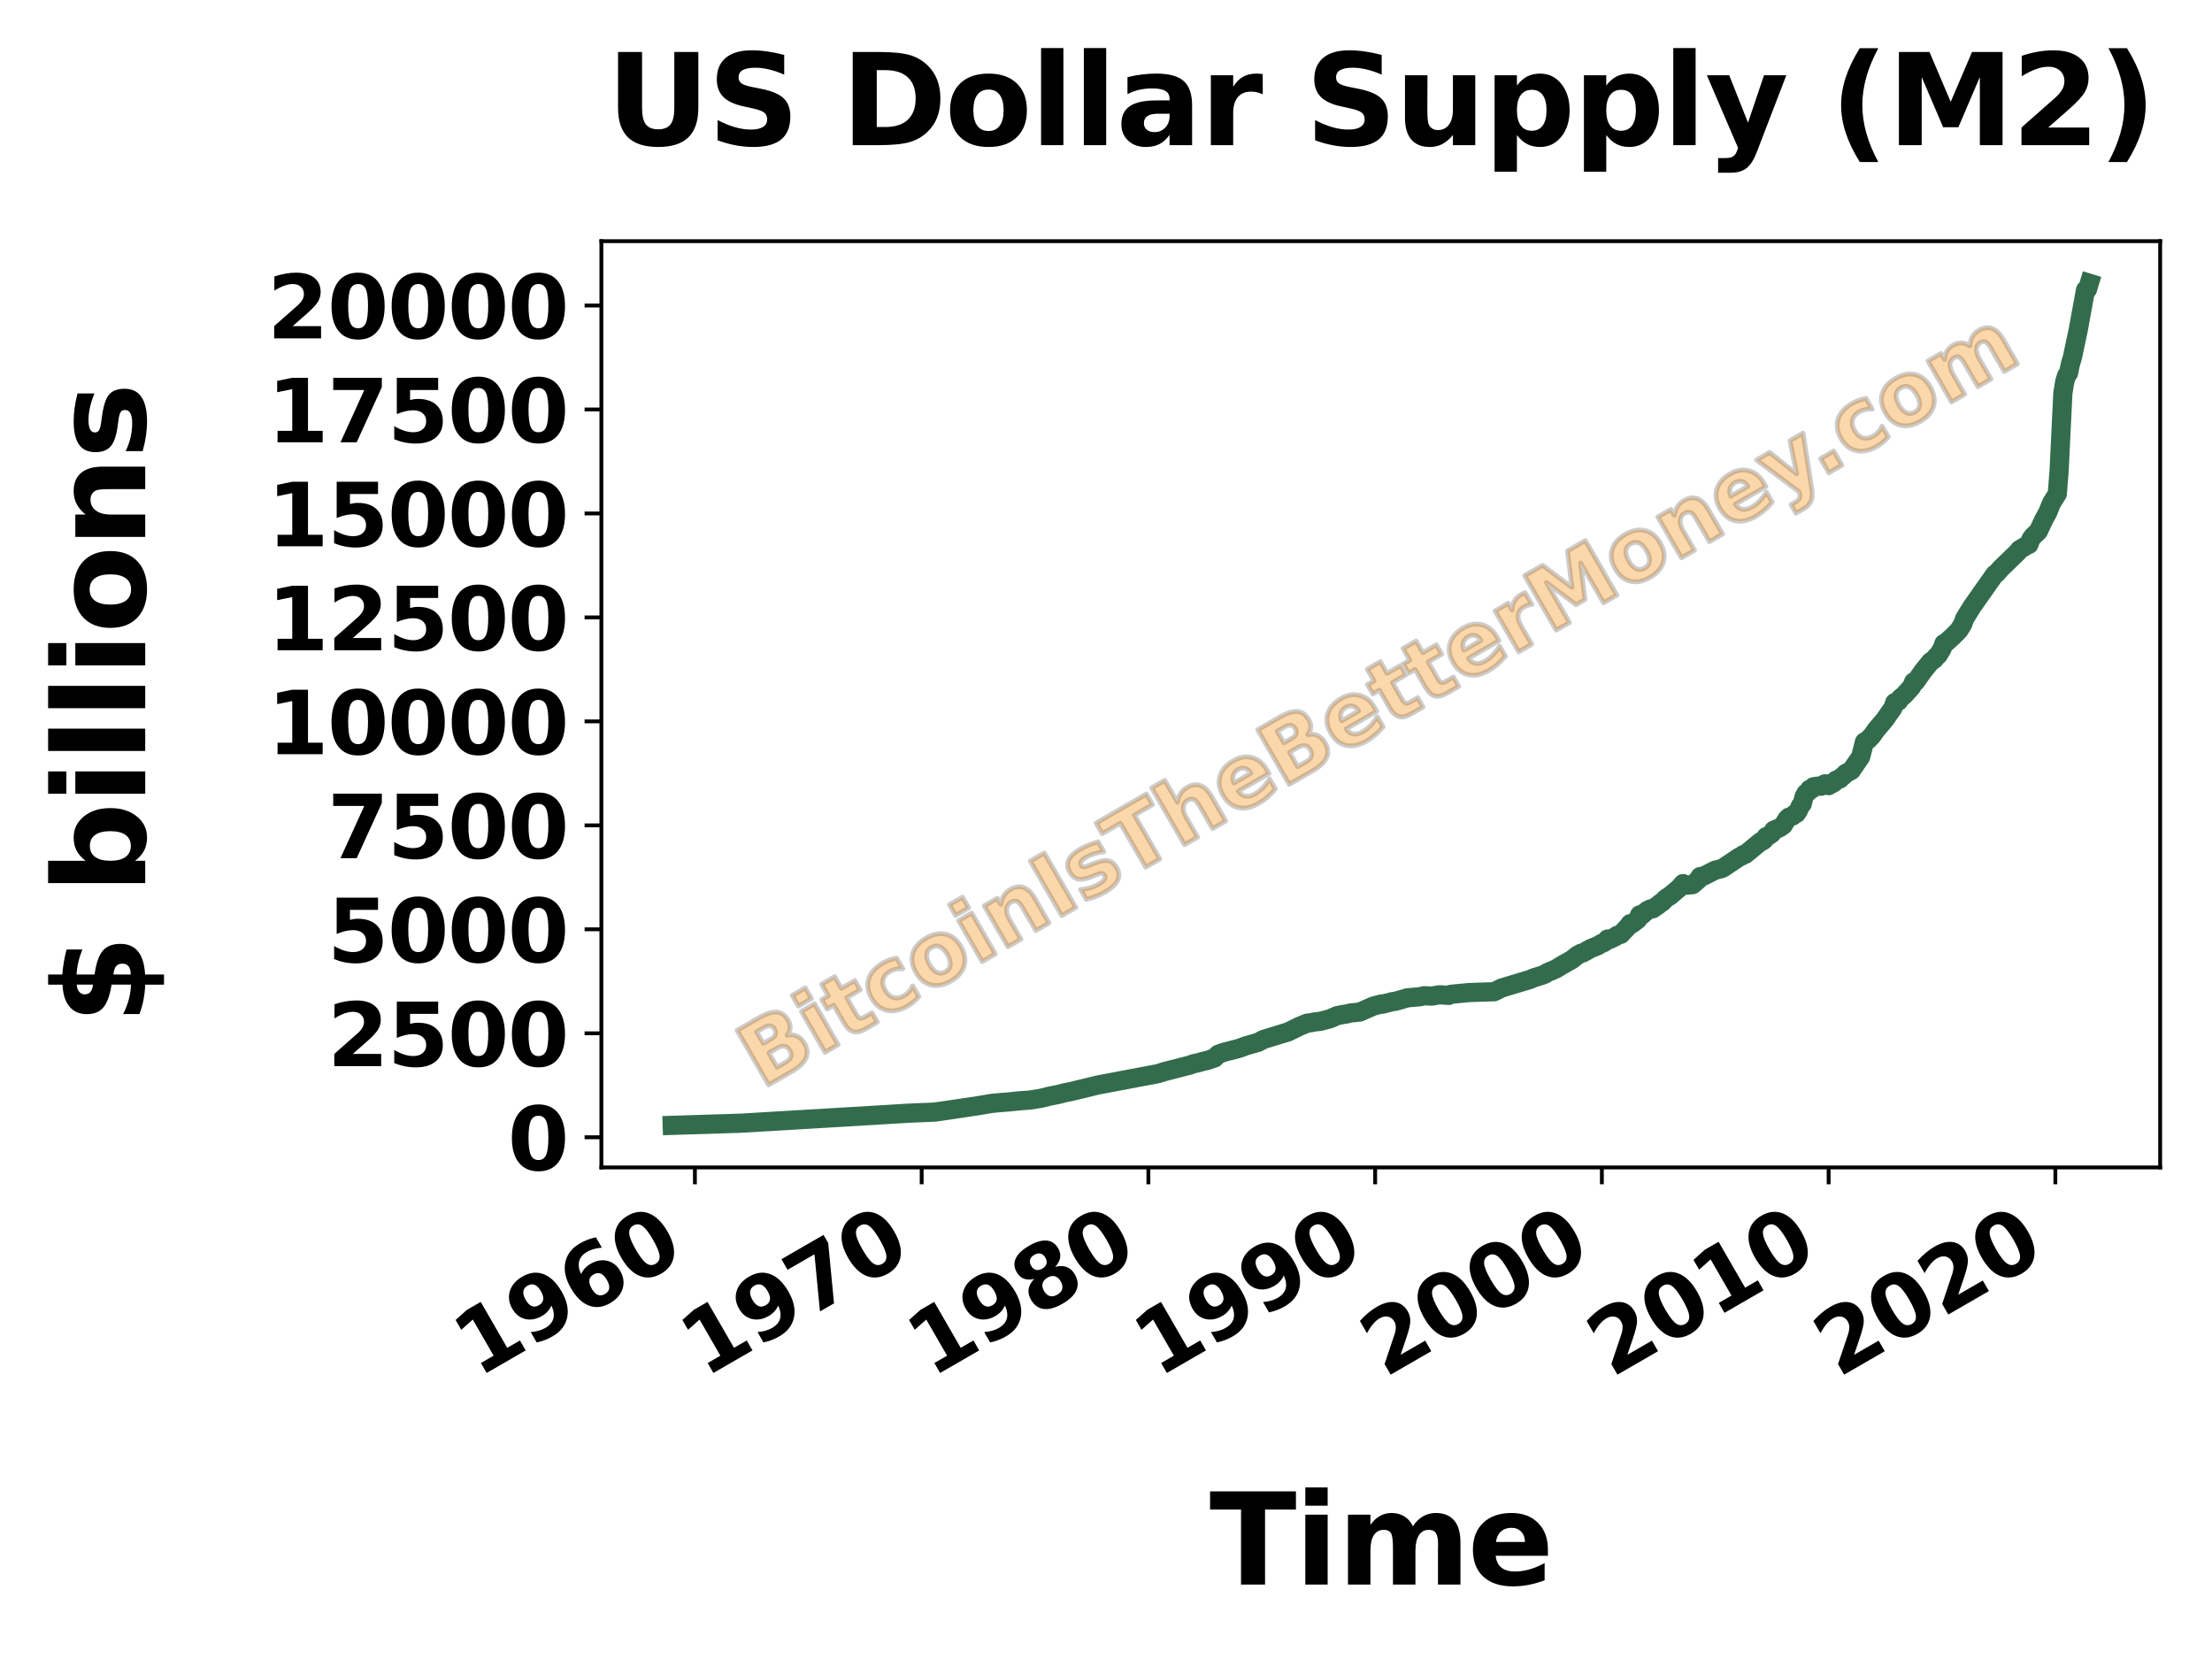 <?xml version="1.0" encoding="utf-8" standalone="no"?>
<!DOCTYPE svg PUBLIC "-//W3C//DTD SVG 1.1//EN"
  "http://www.w3.org/Graphics/SVG/1.1/DTD/svg11.dtd">
<svg height="345.6pt" version="1.1" viewBox="0 0 460.8 345.6" width="460.8pt" xmlns="http://www.w3.org/2000/svg" xmlns:xlink="http://www.w3.org/1999/xlink">
 <defs>
  <style type="text/css">*{stroke-linecap:butt;stroke-linejoin:round;}</style>
 </defs>
 <g id="figure_1">
  <g id="patch_1">
   <path d="M 0 345.6 
L 460.8 345.6 
L 460.8 0 
L 0 0 
z
" style="fill:#ffffff;"/>
  </g>
  <g id="axes_1">
   <g id="patch_2">
    <path d="M 125.28 243.2 
L 450 243.2 
L 450 50.24 
L 125.28 50.24 
z
" style="fill:#ffffff;"/>
   </g>
   <g id="text_1">
    <path d="M 160.643 216.411 
Q 161.337 216.01 161.517 215.501 
Q 161.699 214.989 161.356 214.395 
Q 161.017 213.808 160.482 213.708 
Q 159.948 213.604 159.253 214.005 
L 157.634 214.94 
L 159.023 217.346 
L 160.643 216.411 
z
M 163.611 221.322 
Q 164.493 220.813 164.724 220.183 
Q 164.954 219.553 164.52 218.801 
Q 164.092 218.06 163.439 217.947 
Q 162.784 217.831 161.893 218.346 
L 160.173 219.339 
L 161.892 222.315 
L 163.611 221.322 
z
M 163.977 215.662 
Q 165.079 215.393 166.021 215.832 
Q 166.966 216.271 167.585 217.343 
Q 168.534 218.987 167.89 220.437 
Q 167.245 221.884 164.975 223.195 
L 160.113 226.002 
L 153.552 214.637 
L 157.951 212.097 
Q 160.318 210.73 161.794 210.833 
Q 163.269 210.936 164.179 212.512 
Q 164.657 213.34 164.603 214.147 
Q 164.552 214.953 163.977 215.662 
z
M 166.951 210.687 
L 169.675 209.115 
L 174.596 217.64 
L 171.873 219.212 
L 166.951 210.687 
z
M 165.035 207.367 
L 167.758 205.795 
L 169.042 208.019 
L 166.319 209.591 
L 165.035 207.367 
z
M 173.871 203.464 
L 175.269 205.885 
L 178.079 204.262 
L 179.204 206.211 
L 176.394 207.834 
L 178.481 211.448 
Q 178.824 212.043 179.181 212.116 
Q 179.538 212.189 180.24 211.784 
L 181.64 210.975 
L 182.765 212.924 
L 180.427 214.274 
Q 178.814 215.205 177.752 214.922 
Q 176.69 214.635 175.757 213.02 
L 173.671 209.406 
L 172.314 210.189 
L 171.189 208.241 
L 172.546 207.457 
L 171.148 205.036 
L 173.871 203.464 
z
M 186.788 199.589 
L 188.072 201.812 
Q 187.297 201.753 186.631 201.894 
Q 185.966 202.034 185.364 202.382 
Q 184.224 203.04 183.972 204.072 
Q 183.721 205.104 184.411 206.3 
Q 185.101 207.496 186.123 207.796 
Q 187.142 208.094 188.282 207.436 
Q 188.923 207.066 189.388 206.544 
Q 189.851 206.02 190.123 205.366 
L 191.412 207.597 
Q 190.907 208.203 190.317 208.7 
Q 189.729 209.199 189.066 209.581 
Q 186.759 210.913 184.773 210.482 
Q 182.789 210.049 181.571 207.94 
Q 180.353 205.83 180.972 203.898 
Q 181.591 201.962 183.898 200.63 
Q 184.568 200.243 185.286 199.985 
Q 186.004 199.726 186.788 199.589 
z
M 194.049 197.368 
Q 193.143 197.891 193.044 198.815 
Q 192.944 199.74 193.651 200.965 
Q 194.359 202.19 195.211 202.569 
Q 196.061 202.945 196.967 202.422 
Q 197.859 201.907 197.953 200.985 
Q 198.049 200.06 197.342 198.834 
Q 196.634 197.609 195.786 197.232 
Q 194.941 196.853 194.049 197.368 
z
M 192.924 195.419 
Q 195.124 194.149 197.047 194.623 
Q 198.969 195.095 200.182 197.195 
Q 201.395 199.297 200.844 201.2 
Q 200.292 203.1 198.092 204.37 
Q 195.885 205.644 193.956 205.177 
Q 192.025 204.707 190.811 202.605 
Q 189.599 200.505 190.159 198.6 
Q 190.717 196.693 192.924 195.419 
z
M 199.696 191.782 
L 202.419 190.21 
L 207.341 198.735 
L 204.618 200.307 
L 199.696 191.782 
z
M 197.78 188.462 
L 200.503 186.89 
L 201.787 189.114 
L 199.063 190.686 
L 197.78 188.462 
z
M 215.534 187.084 
L 218.53 192.275 
L 215.79 193.857 
L 215.302 193.011 
L 213.497 189.884 
Q 212.859 188.781 212.569 188.39 
Q 212.278 187.999 212.043 187.872 
Q 211.727 187.697 211.366 187.707 
Q 211.008 187.716 210.657 187.919 
Q 209.804 188.411 209.698 189.352 
Q 209.591 190.291 210.263 191.455 
L 212.685 195.65 
L 209.961 197.222 
L 205.04 188.697 
L 207.763 187.125 
L 208.483 188.372 
Q 208.669 187.271 209.156 186.518 
Q 209.647 185.764 210.485 185.28 
Q 211.961 184.428 213.249 184.893 
Q 214.535 185.355 215.534 187.084 
z
M 214.619 179.379 
L 217.549 177.688 
L 224.111 189.053 
L 221.181 190.744 
L 214.619 179.379 
z
M 228.75 175.362 
L 229.945 177.432 
Q 228.86 177.572 227.938 177.86 
Q 227.019 178.147 226.296 178.565 
Q 225.519 179.013 225.254 179.426 
Q 224.991 179.838 225.223 180.239 
Q 225.413 180.568 225.799 180.579 
Q 226.184 180.588 226.971 180.247 
L 227.491 180.038 
Q 229.739 179.094 230.811 179.287 
Q 231.886 179.478 232.638 180.781 
Q 233.425 182.143 232.815 183.41 
Q 232.207 184.674 230.214 185.824 
Q 229.369 186.312 228.388 186.7 
Q 227.41 187.086 226.304 187.371 
L 225.109 185.3 
Q 226.152 185.224 227.123 184.93 
Q 228.094 184.632 228.976 184.123 
Q 229.777 183.661 230.052 183.209 
Q 230.329 182.754 230.077 182.318 
Q 229.866 181.953 229.486 181.935 
Q 229.105 181.918 228.217 182.298 
L 227.702 182.514 
Q 225.751 183.335 224.664 183.141 
Q 223.578 182.947 222.852 181.69 
Q 222.07 180.335 222.621 179.147 
Q 223.173 177.955 225.09 176.848 
Q 225.845 176.412 226.74 176.048 
Q 227.635 175.681 228.75 175.362 
z
M 228.341 171.457 
L 238.815 165.41 
L 240.094 167.627 
L 236.326 169.802 
L 241.608 178.951 
L 238.678 180.642 
L 233.396 171.494 
L 229.621 173.674 
L 228.341 171.457 
z
M 252.343 165.832 
L 255.34 171.023 
L 252.6 172.605 
L 252.112 171.76 
L 250.314 168.647 
Q 249.669 167.529 249.378 167.138 
Q 249.088 166.747 248.852 166.62 
Q 248.537 166.445 248.176 166.455 
Q 247.817 166.464 247.466 166.667 
Q 246.614 167.159 246.508 168.1 
Q 246.4 169.039 247.072 170.203 
L 249.494 174.398 
L 246.771 175.97 
L 239.932 164.125 
L 242.655 162.553 
L 245.292 167.12 
Q 245.478 166.019 245.966 165.266 
Q 246.456 164.512 247.294 164.028 
Q 248.77 163.176 250.058 163.641 
Q 251.345 164.103 252.343 165.832 
z
M 263.903 160.366 
L 264.35 161.141 
L 257.981 164.818 
Q 258.632 165.722 259.504 165.858 
Q 260.375 165.995 261.439 165.38 
Q 262.299 164.884 263.053 164.108 
Q 263.809 163.33 264.463 162.264 
L 265.675 164.364 
Q 264.919 165.287 264.06 166.033 
Q 263.202 166.779 262.235 167.337 
Q 259.921 168.673 257.958 168.238 
Q 255.998 167.801 254.771 165.677 
Q 253.568 163.592 254.138 161.672 
Q 254.707 159.749 256.916 158.473 
Q 258.925 157.313 260.83 157.828 
Q 262.733 158.34 263.903 160.366 
z
M 260.579 161.077 
Q 260.13 160.3 259.403 160.087 
Q 258.674 159.871 257.943 160.293 
Q 257.152 160.75 256.915 161.481 
Q 256.678 162.212 257.04 163.121 
L 260.579 161.077 
z
M 269.092 153.798 
Q 269.786 153.397 269.966 152.887 
Q 270.148 152.376 269.805 151.782 
Q 269.466 151.195 268.931 151.095 
Q 268.397 150.991 267.703 151.391 
L 266.083 152.326 
L 267.472 154.733 
L 269.092 153.798 
z
M 272.061 158.709 
Q 272.943 158.2 273.173 157.57 
Q 273.404 156.94 272.969 156.187 
Q 272.542 155.447 271.888 155.334 
Q 271.234 155.218 270.342 155.733 
L 268.623 156.725 
L 270.341 159.702 
L 272.061 158.709 
z
M 272.427 153.048 
Q 273.528 152.779 274.471 153.219 
Q 275.416 153.658 276.034 154.729 
Q 276.984 156.373 276.34 157.823 
Q 275.695 159.271 273.424 160.581 
L 268.563 163.388 
L 262.001 152.023 
L 266.4 149.484 
Q 268.768 148.117 270.243 148.22 
Q 271.718 148.323 272.628 149.899 
Q 273.106 150.727 273.053 151.534 
Q 273.002 152.34 272.427 153.048 
z
M 286.357 147.402 
L 286.804 148.177 
L 280.435 151.854 
Q 281.086 152.758 281.958 152.894 
Q 282.829 153.031 283.893 152.417 
Q 284.753 151.92 285.507 151.144 
Q 286.263 150.367 286.917 149.3 
L 288.129 151.4 
Q 287.373 152.324 286.514 153.069 
Q 285.656 153.815 284.689 154.374 
Q 282.375 155.709 280.412 155.274 
Q 278.452 154.837 277.225 152.713 
Q 276.022 150.628 276.592 148.708 
Q 277.161 146.785 279.37 145.51 
Q 281.379 144.349 283.284 144.864 
Q 285.187 145.376 286.357 147.402 
z
M 283.033 148.113 
Q 282.584 147.336 281.857 147.123 
Q 281.128 146.907 280.398 147.329 
Q 279.606 147.786 279.369 148.517 
Q 279.132 149.249 279.494 150.157 
L 283.033 148.113 
z
M 287.549 137.832 
L 288.947 140.253 
L 291.758 138.63 
L 292.883 140.579 
L 290.072 142.201 
L 292.159 145.816 
Q 292.502 146.41 292.859 146.483 
Q 293.217 146.556 293.918 146.151 
L 295.319 145.343 
L 296.444 147.291 
L 294.105 148.641 
Q 292.493 149.572 291.43 149.29 
Q 290.368 149.003 289.436 147.388 
L 287.349 143.774 
L 285.992 144.557 
L 284.867 142.608 
L 286.224 141.825 
L 284.826 139.404 
L 287.549 137.832 
z
M 295.001 133.529 
L 296.399 135.951 
L 299.21 134.328 
L 300.335 136.276 
L 297.524 137.899 
L 299.611 141.514 
Q 299.954 142.108 300.311 142.181 
Q 300.668 142.254 301.37 141.849 
L 302.77 141.041 
L 303.895 142.989 
L 301.557 144.339 
Q 299.945 145.27 298.882 144.987 
Q 297.82 144.701 296.888 143.086 
L 294.801 139.471 
L 293.444 140.255 
L 292.319 138.306 
L 293.676 137.523 
L 292.278 135.102 
L 295.001 133.529 
z
M 311.833 132.694 
L 312.28 133.468 
L 305.911 137.146 
Q 306.562 138.049 307.433 138.186 
Q 308.305 138.323 309.369 137.708 
Q 310.229 137.212 310.983 136.436 
Q 311.739 135.658 312.393 134.592 
L 313.605 136.691 
Q 312.849 137.615 311.99 138.361 
Q 311.132 139.107 310.165 139.665 
Q 307.851 141.001 305.888 140.566 
Q 303.927 140.129 302.701 138.005 
Q 301.497 135.92 302.068 133.999 
Q 302.636 132.077 304.846 130.801 
Q 306.855 129.641 308.76 130.155 
Q 310.663 130.667 311.833 132.694 
z
M 308.509 133.405 
Q 308.06 132.628 307.333 132.415 
Q 306.604 132.199 305.873 132.621 
Q 305.082 133.078 304.845 133.809 
Q 304.608 134.54 304.97 135.448 
L 308.509 133.405 
z
M 319.122 125.926 
Q 318.667 125.965 318.266 126.092 
Q 317.867 126.216 317.509 126.423 
Q 316.459 127.029 316.281 128.031 
Q 316.102 129.031 316.826 130.285 
L 319.094 134.214 
L 316.371 135.786 
L 311.449 127.261 
L 314.172 125.689 
L 314.981 127.09 
Q 315.023 125.948 315.482 125.173 
Q 315.942 124.395 316.894 123.845 
Q 317.03 123.766 317.196 123.687 
Q 317.362 123.604 317.689 123.467 
L 319.122 125.926 
z
M 317.619 119.913 
L 321.348 117.76 
L 327.446 122.348 
L 326.538 114.763 
L 330.26 112.614 
L 336.822 123.979 
L 334.052 125.578 
L 329.253 117.265 
L 330.173 124.905 
L 328.314 125.978 
L 322.158 121.361 
L 326.957 129.674 
L 324.18 131.277 
L 317.619 119.913 
z
M 339.711 113.269 
Q 338.805 113.792 338.706 114.717 
Q 338.606 115.642 339.314 116.867 
Q 340.021 118.092 340.873 118.47 
Q 341.723 118.847 342.629 118.323 
Q 343.521 117.809 343.615 116.887 
Q 343.711 115.961 343.004 114.736 
Q 342.296 113.511 341.448 113.134 
Q 340.603 112.755 339.711 113.269 
z
M 338.586 111.321 
Q 340.786 110.051 342.709 110.525 
Q 344.632 110.997 345.844 113.097 
Q 347.057 115.199 346.506 117.102 
Q 345.954 119.002 343.754 120.272 
Q 341.548 121.546 339.618 121.078 
Q 337.687 120.608 336.474 118.506 
Q 335.261 116.407 335.821 114.502 
Q 336.38 112.595 338.586 111.321 
z
M 355.852 106.071 
L 358.849 111.261 
L 356.109 112.843 
L 355.621 111.998 
L 353.815 108.871 
Q 353.178 107.767 352.888 107.377 
Q 352.597 106.986 352.362 106.859 
Q 352.046 106.684 351.685 106.694 
Q 351.327 106.703 350.976 106.906 
Q 350.123 107.398 350.017 108.339 
Q 349.91 109.278 350.582 110.442 
L 353.004 114.636 
L 350.28 116.209 
L 345.359 107.684 
L 348.082 106.112 
L 348.802 107.359 
Q 348.988 106.257 349.475 105.505 
Q 349.966 104.751 350.804 104.267 
Q 352.28 103.415 353.568 103.88 
Q 354.854 104.342 355.852 106.071 
z
M 367.412 100.605 
L 367.86 101.38 
L 361.49 105.057 
Q 362.142 105.96 363.013 106.097 
Q 363.884 106.234 364.949 105.619 
Q 365.809 105.123 366.562 104.347 
Q 367.318 103.569 367.972 102.503 
L 369.185 104.603 
Q 368.429 105.526 367.57 106.272 
Q 366.711 107.018 365.744 107.576 
Q 363.43 108.912 361.467 108.477 
Q 359.507 108.04 358.281 105.916 
Q 357.077 103.831 357.647 101.911 
Q 358.216 99.988 360.425 98.712 
Q 362.435 97.552 364.339 98.066 
Q 366.242 98.578 367.412 100.605 
z
M 364.088 101.316 
Q 363.64 100.539 362.912 100.326 
Q 362.184 100.11 361.453 100.532 
Q 360.661 100.989 360.424 101.72 
Q 360.187 102.451 360.549 103.359 
L 364.088 101.316 
z
M 365.908 95.819 
L 368.634 94.246 
L 374.266 98.707 
L 372.874 91.797 
L 375.597 90.225 
L 377.399 101.626 
Q 377.684 103.362 377.289 104.343 
Q 376.898 105.326 375.719 106.006 
L 374.143 106.916 
L 373.111 105.128 
L 373.964 104.636 
Q 374.655 104.237 374.842 103.834 
Q 375.032 103.432 374.877 102.758 
L 374.818 102.477 
L 365.908 95.819 
z
M 379.269 95.545 
L 382.01 93.963 
L 383.71 96.908 
L 380.97 98.49 
L 379.269 95.545 
z
M 388.731 82.997 
L 390.015 85.22 
Q 389.24 85.161 388.574 85.302 
Q 387.909 85.443 387.307 85.79 
Q 386.167 86.448 385.915 87.48 
Q 385.664 88.512 386.354 89.708 
Q 387.044 90.904 388.065 91.204 
Q 389.085 91.502 390.225 90.844 
Q 390.866 90.474 391.331 89.952 
Q 391.794 89.428 392.066 88.774 
L 393.355 91.005 
Q 392.85 91.611 392.26 92.108 
Q 391.672 92.607 391.009 92.99 
Q 388.702 94.321 386.716 93.89 
Q 384.732 93.457 383.514 91.348 
Q 382.296 89.238 382.915 87.306 
Q 383.534 85.37 385.841 84.038 
Q 386.511 83.652 387.229 83.393 
Q 387.947 83.134 388.731 82.997 
z
M 395.992 80.776 
Q 395.086 81.299 394.987 82.223 
Q 394.887 83.148 395.594 84.373 
Q 396.302 85.598 397.154 85.977 
Q 398.004 86.353 398.91 85.83 
Q 399.802 85.315 399.896 84.393 
Q 399.992 83.468 399.284 82.243 
Q 398.577 81.017 397.729 80.64 
Q 396.884 80.261 395.992 80.776 
z
M 394.867 78.827 
Q 397.067 77.557 398.99 78.032 
Q 400.912 78.503 402.125 80.603 
Q 403.338 82.705 402.787 84.608 
Q 402.235 86.508 400.035 87.778 
Q 397.828 89.052 395.899 88.585 
Q 393.968 88.115 392.754 86.013 
Q 391.542 83.913 392.102 82.008 
Q 392.66 80.101 394.867 78.827 
z
M 410.355 72.045 
Q 410.417 70.954 410.889 70.129 
Q 411.361 69.304 412.214 68.812 
Q 413.683 67.964 414.975 68.426 
Q 416.267 68.885 417.265 70.614 
L 420.262 75.805 
L 417.522 77.387 
L 414.955 72.942 
Q 414.905 72.838 414.847 72.731 
Q 414.79 72.621 414.676 72.424 
Q 414.153 71.518 413.65 71.266 
Q 413.148 71.01 412.554 71.353 
Q 411.78 71.8 411.726 72.686 
Q 411.673 73.567 412.355 74.788 
L 414.772 78.974 
L 412.032 80.557 
L 409.465 76.111 
Q 408.648 74.696 408.17 74.43 
Q 407.69 74.162 407.067 74.522 
Q 406.282 74.974 406.227 75.863 
Q 406.172 76.753 406.863 77.948 
L 409.284 82.143 
L 406.544 83.725 
L 401.622 75.2 
L 404.362 73.618 
L 405.082 74.865 
Q 405.17 73.853 405.61 73.112 
Q 406.049 72.371 406.833 71.918 
Q 407.715 71.409 408.638 71.445 
Q 409.564 71.479 410.355 72.045 
z
" style="fill:#f7931a;opacity:0.2;stroke:#000000;"/>
    <path d="M 160.643 216.411 
Q 161.337 216.01 161.517 215.501 
Q 161.699 214.989 161.356 214.395 
Q 161.017 213.808 160.482 213.708 
Q 159.948 213.604 159.253 214.005 
L 157.634 214.94 
L 159.023 217.346 
L 160.643 216.411 
z
M 163.611 221.322 
Q 164.493 220.813 164.724 220.183 
Q 164.954 219.553 164.52 218.801 
Q 164.092 218.06 163.439 217.947 
Q 162.784 217.831 161.893 218.346 
L 160.173 219.339 
L 161.892 222.315 
L 163.611 221.322 
z
M 163.977 215.662 
Q 165.079 215.393 166.021 215.832 
Q 166.966 216.271 167.585 217.343 
Q 168.534 218.987 167.89 220.437 
Q 167.245 221.884 164.975 223.195 
L 160.113 226.002 
L 153.552 214.637 
L 157.951 212.097 
Q 160.318 210.73 161.794 210.833 
Q 163.269 210.936 164.179 212.512 
Q 164.657 213.34 164.603 214.147 
Q 164.552 214.953 163.977 215.662 
z
M 166.951 210.687 
L 169.675 209.115 
L 174.596 217.64 
L 171.873 219.212 
L 166.951 210.687 
z
M 165.035 207.367 
L 167.758 205.795 
L 169.042 208.019 
L 166.319 209.591 
L 165.035 207.367 
z
M 173.871 203.464 
L 175.269 205.885 
L 178.079 204.262 
L 179.204 206.211 
L 176.394 207.834 
L 178.481 211.448 
Q 178.824 212.043 179.181 212.116 
Q 179.538 212.189 180.24 211.784 
L 181.64 210.975 
L 182.765 212.924 
L 180.427 214.274 
Q 178.814 215.205 177.752 214.922 
Q 176.69 214.635 175.757 213.02 
L 173.671 209.406 
L 172.314 210.189 
L 171.189 208.241 
L 172.546 207.457 
L 171.148 205.036 
L 173.871 203.464 
z
M 186.788 199.589 
L 188.072 201.812 
Q 187.297 201.753 186.631 201.894 
Q 185.966 202.034 185.364 202.382 
Q 184.224 203.04 183.972 204.072 
Q 183.721 205.104 184.411 206.3 
Q 185.101 207.496 186.123 207.796 
Q 187.142 208.094 188.282 207.436 
Q 188.923 207.066 189.388 206.544 
Q 189.851 206.02 190.123 205.366 
L 191.412 207.597 
Q 190.907 208.203 190.317 208.7 
Q 189.729 209.199 189.066 209.581 
Q 186.759 210.913 184.773 210.482 
Q 182.789 210.049 181.571 207.94 
Q 180.353 205.83 180.972 203.898 
Q 181.591 201.962 183.898 200.63 
Q 184.568 200.243 185.286 199.985 
Q 186.004 199.726 186.788 199.589 
z
M 194.049 197.368 
Q 193.143 197.891 193.044 198.815 
Q 192.944 199.74 193.651 200.965 
Q 194.359 202.19 195.211 202.569 
Q 196.061 202.945 196.967 202.422 
Q 197.859 201.907 197.953 200.985 
Q 198.049 200.06 197.342 198.834 
Q 196.634 197.609 195.786 197.232 
Q 194.941 196.853 194.049 197.368 
z
M 192.924 195.419 
Q 195.124 194.149 197.047 194.623 
Q 198.969 195.095 200.182 197.195 
Q 201.395 199.297 200.844 201.2 
Q 200.292 203.1 198.092 204.37 
Q 195.885 205.644 193.956 205.177 
Q 192.025 204.707 190.811 202.605 
Q 189.599 200.505 190.159 198.6 
Q 190.717 196.693 192.924 195.419 
z
M 199.696 191.782 
L 202.419 190.21 
L 207.341 198.735 
L 204.618 200.307 
L 199.696 191.782 
z
M 197.78 188.462 
L 200.503 186.89 
L 201.787 189.114 
L 199.063 190.686 
L 197.78 188.462 
z
M 215.534 187.084 
L 218.53 192.275 
L 215.79 193.857 
L 215.302 193.011 
L 213.497 189.884 
Q 212.859 188.781 212.569 188.39 
Q 212.278 187.999 212.043 187.872 
Q 211.727 187.697 211.366 187.707 
Q 211.008 187.716 210.657 187.919 
Q 209.804 188.411 209.698 189.352 
Q 209.591 190.291 210.263 191.455 
L 212.685 195.65 
L 209.961 197.222 
L 205.04 188.697 
L 207.763 187.125 
L 208.483 188.372 
Q 208.669 187.271 209.156 186.518 
Q 209.647 185.764 210.485 185.28 
Q 211.961 184.428 213.249 184.893 
Q 214.535 185.355 215.534 187.084 
z
M 214.619 179.379 
L 217.549 177.688 
L 224.111 189.053 
L 221.181 190.744 
L 214.619 179.379 
z
M 228.75 175.362 
L 229.945 177.432 
Q 228.86 177.572 227.938 177.86 
Q 227.019 178.147 226.296 178.565 
Q 225.519 179.013 225.254 179.426 
Q 224.991 179.838 225.223 180.239 
Q 225.413 180.568 225.799 180.579 
Q 226.184 180.588 226.971 180.247 
L 227.491 180.038 
Q 229.739 179.094 230.811 179.287 
Q 231.886 179.478 232.638 180.781 
Q 233.425 182.143 232.815 183.41 
Q 232.207 184.674 230.214 185.824 
Q 229.369 186.312 228.388 186.7 
Q 227.41 187.086 226.304 187.371 
L 225.109 185.3 
Q 226.152 185.224 227.123 184.93 
Q 228.094 184.632 228.976 184.123 
Q 229.777 183.661 230.052 183.209 
Q 230.329 182.754 230.077 182.318 
Q 229.866 181.953 229.486 181.935 
Q 229.105 181.918 228.217 182.298 
L 227.702 182.514 
Q 225.751 183.335 224.664 183.141 
Q 223.578 182.947 222.852 181.69 
Q 222.07 180.335 222.621 179.147 
Q 223.173 177.955 225.09 176.848 
Q 225.845 176.412 226.74 176.048 
Q 227.635 175.681 228.75 175.362 
z
M 228.341 171.457 
L 238.815 165.41 
L 240.094 167.627 
L 236.326 169.802 
L 241.608 178.951 
L 238.678 180.642 
L 233.396 171.494 
L 229.621 173.674 
L 228.341 171.457 
z
M 252.343 165.832 
L 255.34 171.023 
L 252.6 172.605 
L 252.112 171.76 
L 250.314 168.647 
Q 249.669 167.529 249.378 167.138 
Q 249.088 166.747 248.852 166.62 
Q 248.537 166.445 248.176 166.455 
Q 247.817 166.464 247.466 166.667 
Q 246.614 167.159 246.508 168.1 
Q 246.4 169.039 247.072 170.203 
L 249.494 174.398 
L 246.771 175.97 
L 239.932 164.125 
L 242.655 162.553 
L 245.292 167.12 
Q 245.478 166.019 245.966 165.266 
Q 246.456 164.512 247.294 164.028 
Q 248.77 163.176 250.058 163.641 
Q 251.345 164.103 252.343 165.832 
z
M 263.903 160.366 
L 264.35 161.141 
L 257.981 164.818 
Q 258.632 165.722 259.504 165.858 
Q 260.375 165.995 261.439 165.38 
Q 262.299 164.884 263.053 164.108 
Q 263.809 163.33 264.463 162.264 
L 265.675 164.364 
Q 264.919 165.287 264.06 166.033 
Q 263.202 166.779 262.235 167.337 
Q 259.921 168.673 257.958 168.238 
Q 255.998 167.801 254.771 165.677 
Q 253.568 163.592 254.138 161.672 
Q 254.707 159.749 256.916 158.473 
Q 258.925 157.313 260.83 157.828 
Q 262.733 158.34 263.903 160.366 
z
M 260.579 161.077 
Q 260.13 160.3 259.403 160.087 
Q 258.674 159.871 257.943 160.293 
Q 257.152 160.75 256.915 161.481 
Q 256.678 162.212 257.04 163.121 
L 260.579 161.077 
z
M 269.092 153.798 
Q 269.786 153.397 269.966 152.887 
Q 270.148 152.376 269.805 151.782 
Q 269.466 151.195 268.931 151.095 
Q 268.397 150.991 267.703 151.391 
L 266.083 152.326 
L 267.472 154.733 
L 269.092 153.798 
z
M 272.061 158.709 
Q 272.943 158.2 273.173 157.57 
Q 273.404 156.94 272.969 156.187 
Q 272.542 155.447 271.888 155.334 
Q 271.234 155.218 270.342 155.733 
L 268.623 156.725 
L 270.341 159.702 
L 272.061 158.709 
z
M 272.427 153.048 
Q 273.528 152.779 274.471 153.219 
Q 275.416 153.658 276.034 154.729 
Q 276.984 156.373 276.34 157.823 
Q 275.695 159.271 273.424 160.581 
L 268.563 163.388 
L 262.001 152.023 
L 266.4 149.484 
Q 268.768 148.117 270.243 148.22 
Q 271.718 148.323 272.628 149.899 
Q 273.106 150.727 273.053 151.534 
Q 273.002 152.34 272.427 153.048 
z
M 286.357 147.402 
L 286.804 148.177 
L 280.435 151.854 
Q 281.086 152.758 281.958 152.894 
Q 282.829 153.031 283.893 152.417 
Q 284.753 151.92 285.507 151.144 
Q 286.263 150.367 286.917 149.3 
L 288.129 151.4 
Q 287.373 152.324 286.514 153.069 
Q 285.656 153.815 284.689 154.374 
Q 282.375 155.709 280.412 155.274 
Q 278.452 154.837 277.225 152.713 
Q 276.022 150.628 276.592 148.708 
Q 277.161 146.785 279.37 145.51 
Q 281.379 144.349 283.284 144.864 
Q 285.187 145.376 286.357 147.402 
z
M 283.033 148.113 
Q 282.584 147.336 281.857 147.123 
Q 281.128 146.907 280.398 147.329 
Q 279.606 147.786 279.369 148.517 
Q 279.132 149.249 279.494 150.157 
L 283.033 148.113 
z
M 287.549 137.832 
L 288.947 140.253 
L 291.758 138.63 
L 292.883 140.579 
L 290.072 142.201 
L 292.159 145.816 
Q 292.502 146.41 292.859 146.483 
Q 293.217 146.556 293.918 146.151 
L 295.319 145.343 
L 296.444 147.291 
L 294.105 148.641 
Q 292.493 149.572 291.43 149.29 
Q 290.368 149.003 289.436 147.388 
L 287.349 143.774 
L 285.992 144.557 
L 284.867 142.608 
L 286.224 141.825 
L 284.826 139.404 
L 287.549 137.832 
z
M 295.001 133.529 
L 296.399 135.951 
L 299.21 134.328 
L 300.335 136.276 
L 297.524 137.899 
L 299.611 141.514 
Q 299.954 142.108 300.311 142.181 
Q 300.668 142.254 301.37 141.849 
L 302.77 141.041 
L 303.895 142.989 
L 301.557 144.339 
Q 299.945 145.27 298.882 144.987 
Q 297.82 144.701 296.888 143.086 
L 294.801 139.471 
L 293.444 140.255 
L 292.319 138.306 
L 293.676 137.523 
L 292.278 135.102 
L 295.001 133.529 
z
M 311.833 132.694 
L 312.28 133.468 
L 305.911 137.146 
Q 306.562 138.049 307.433 138.186 
Q 308.305 138.323 309.369 137.708 
Q 310.229 137.212 310.983 136.436 
Q 311.739 135.658 312.393 134.592 
L 313.605 136.691 
Q 312.849 137.615 311.99 138.361 
Q 311.132 139.107 310.165 139.665 
Q 307.851 141.001 305.888 140.566 
Q 303.927 140.129 302.701 138.005 
Q 301.497 135.92 302.068 133.999 
Q 302.636 132.077 304.846 130.801 
Q 306.855 129.641 308.76 130.155 
Q 310.663 130.667 311.833 132.694 
z
M 308.509 133.405 
Q 308.06 132.628 307.333 132.415 
Q 306.604 132.199 305.873 132.621 
Q 305.082 133.078 304.845 133.809 
Q 304.608 134.54 304.97 135.448 
L 308.509 133.405 
z
M 319.122 125.926 
Q 318.667 125.965 318.266 126.092 
Q 317.867 126.216 317.509 126.423 
Q 316.459 127.029 316.281 128.031 
Q 316.102 129.031 316.826 130.285 
L 319.094 134.214 
L 316.371 135.786 
L 311.449 127.261 
L 314.172 125.689 
L 314.981 127.09 
Q 315.023 125.948 315.482 125.173 
Q 315.942 124.395 316.894 123.845 
Q 317.03 123.766 317.196 123.687 
Q 317.362 123.604 317.689 123.467 
L 319.122 125.926 
z
M 317.619 119.913 
L 321.348 117.76 
L 327.446 122.348 
L 326.538 114.763 
L 330.26 112.614 
L 336.822 123.979 
L 334.052 125.578 
L 329.253 117.265 
L 330.173 124.905 
L 328.314 125.978 
L 322.158 121.361 
L 326.957 129.674 
L 324.18 131.277 
L 317.619 119.913 
z
M 339.711 113.269 
Q 338.805 113.792 338.706 114.717 
Q 338.606 115.642 339.314 116.867 
Q 340.021 118.092 340.873 118.47 
Q 341.723 118.847 342.629 118.323 
Q 343.521 117.809 343.615 116.887 
Q 343.711 115.961 343.004 114.736 
Q 342.296 113.511 341.448 113.134 
Q 340.603 112.755 339.711 113.269 
z
M 338.586 111.321 
Q 340.786 110.051 342.709 110.525 
Q 344.632 110.997 345.844 113.097 
Q 347.057 115.199 346.506 117.102 
Q 345.954 119.002 343.754 120.272 
Q 341.548 121.546 339.618 121.078 
Q 337.687 120.608 336.474 118.506 
Q 335.261 116.407 335.821 114.502 
Q 336.38 112.595 338.586 111.321 
z
M 355.852 106.071 
L 358.849 111.261 
L 356.109 112.843 
L 355.621 111.998 
L 353.815 108.871 
Q 353.178 107.767 352.888 107.377 
Q 352.597 106.986 352.362 106.859 
Q 352.046 106.684 351.685 106.694 
Q 351.327 106.703 350.976 106.906 
Q 350.123 107.398 350.017 108.339 
Q 349.91 109.278 350.582 110.442 
L 353.004 114.636 
L 350.28 116.209 
L 345.359 107.684 
L 348.082 106.112 
L 348.802 107.359 
Q 348.988 106.257 349.475 105.505 
Q 349.966 104.751 350.804 104.267 
Q 352.28 103.415 353.568 103.88 
Q 354.854 104.342 355.852 106.071 
z
M 367.412 100.605 
L 367.86 101.38 
L 361.49 105.057 
Q 362.142 105.96 363.013 106.097 
Q 363.884 106.234 364.949 105.619 
Q 365.809 105.123 366.562 104.347 
Q 367.318 103.569 367.972 102.503 
L 369.185 104.603 
Q 368.429 105.526 367.57 106.272 
Q 366.711 107.018 365.744 107.576 
Q 363.43 108.912 361.467 108.477 
Q 359.507 108.04 358.281 105.916 
Q 357.077 103.831 357.647 101.911 
Q 358.216 99.988 360.425 98.712 
Q 362.435 97.552 364.339 98.066 
Q 366.242 98.578 367.412 100.605 
z
M 364.088 101.316 
Q 363.64 100.539 362.912 100.326 
Q 362.184 100.11 361.453 100.532 
Q 360.661 100.989 360.424 101.72 
Q 360.187 102.451 360.549 103.359 
L 364.088 101.316 
z
M 365.908 95.819 
L 368.634 94.246 
L 374.266 98.707 
L 372.874 91.797 
L 375.597 90.225 
L 377.399 101.626 
Q 377.684 103.362 377.289 104.343 
Q 376.898 105.326 375.719 106.006 
L 374.143 106.916 
L 373.111 105.128 
L 373.964 104.636 
Q 374.655 104.237 374.842 103.834 
Q 375.032 103.432 374.877 102.758 
L 374.818 102.477 
L 365.908 95.819 
z
M 379.269 95.545 
L 382.01 93.963 
L 383.71 96.908 
L 380.97 98.49 
L 379.269 95.545 
z
M 388.731 82.997 
L 390.015 85.22 
Q 389.24 85.161 388.574 85.302 
Q 387.909 85.443 387.307 85.79 
Q 386.167 86.448 385.915 87.48 
Q 385.664 88.512 386.354 89.708 
Q 387.044 90.904 388.065 91.204 
Q 389.085 91.502 390.225 90.844 
Q 390.866 90.474 391.331 89.952 
Q 391.794 89.428 392.066 88.774 
L 393.355 91.005 
Q 392.85 91.611 392.26 92.108 
Q 391.672 92.607 391.009 92.99 
Q 388.702 94.321 386.716 93.89 
Q 384.732 93.457 383.514 91.348 
Q 382.296 89.238 382.915 87.306 
Q 383.534 85.37 385.841 84.038 
Q 386.511 83.652 387.229 83.393 
Q 387.947 83.134 388.731 82.997 
z
M 395.992 80.776 
Q 395.086 81.299 394.987 82.223 
Q 394.887 83.148 395.594 84.373 
Q 396.302 85.598 397.154 85.977 
Q 398.004 86.353 398.91 85.83 
Q 399.802 85.315 399.896 84.393 
Q 399.992 83.468 399.284 82.243 
Q 398.577 81.017 397.729 80.64 
Q 396.884 80.261 395.992 80.776 
z
M 394.867 78.827 
Q 397.067 77.557 398.99 78.032 
Q 400.912 78.503 402.125 80.603 
Q 403.338 82.705 402.787 84.608 
Q 402.235 86.508 400.035 87.778 
Q 397.828 89.052 395.899 88.585 
Q 393.968 88.115 392.754 86.013 
Q 391.542 83.913 392.102 82.008 
Q 392.66 80.101 394.867 78.827 
z
M 410.355 72.045 
Q 410.417 70.954 410.889 70.129 
Q 411.361 69.304 412.214 68.812 
Q 413.683 67.964 414.975 68.426 
Q 416.267 68.885 417.265 70.614 
L 420.262 75.805 
L 417.522 77.387 
L 414.955 72.942 
Q 414.905 72.838 414.847 72.731 
Q 414.79 72.621 414.676 72.424 
Q 414.153 71.518 413.65 71.266 
Q 413.148 71.01 412.554 71.353 
Q 411.78 71.8 411.726 72.686 
Q 411.673 73.567 412.355 74.788 
L 414.772 78.974 
L 412.032 80.557 
L 409.465 76.111 
Q 408.648 74.696 408.17 74.43 
Q 407.69 74.162 407.067 74.522 
Q 406.282 74.974 406.227 75.863 
Q 406.172 76.753 406.863 77.948 
L 409.284 82.143 
L 406.544 83.725 
L 401.622 75.2 
L 404.362 73.618 
L 405.082 74.865 
Q 405.17 73.853 405.61 73.112 
Q 406.049 72.371 406.833 71.918 
Q 407.715 71.409 408.638 71.445 
Q 409.564 71.479 410.355 72.045 
z
" style="fill:#f7931a;opacity:0.2;"/>
   </g>
   <g id="matplotlib.axis_1">
    <g id="xtick_1">
     <g id="line2d_1">
      <defs>
       <path d="M 0 0 
L 0 3.5 
" id="m44d3822bac" style="stroke:#000000;stroke-width:0.8;"/>
      </defs>
      <g>
       <use style="stroke:#000000;stroke-width:0.8;" x="144.76" xlink:href="#m44d3822bac" y="243.2"/>
      </g>
     </g>
     <g id="text_2">
      <!-- 1960 -->
      <g transform="translate(99.504 287.093)rotate(-30)scale(0.18 -0.18)">
       <defs>
        <path d="M 750 831 
L 1813 831 
L 1813 3847 
L 722 3622 
L 722 4441 
L 1806 4666 
L 2950 4666 
L 2950 831 
L 4013 831 
L 4013 0 
L 750 0 
L 750 831 
z
" id="DejaVuSans-Bold-31" transform="scale(0.016)"/>
        <path d="M 641 103 
L 641 966 
Q 928 831 1190 764 
Q 1453 697 1709 697 
Q 2247 697 2547 995 
Q 2847 1294 2900 1881 
Q 2688 1725 2447 1647 
Q 2206 1569 1925 1569 
Q 1209 1569 770 1986 
Q 331 2403 331 3084 
Q 331 3838 820 4291 
Q 1309 4744 2131 4744 
Q 3044 4744 3544 4128 
Q 4044 3513 4044 2388 
Q 4044 1231 3459 570 
Q 2875 -91 1856 -91 
Q 1528 -91 1228 -42 
Q 928 6 641 103 
z
M 2125 2350 
Q 2441 2350 2600 2554 
Q 2759 2759 2759 3169 
Q 2759 3575 2600 3781 
Q 2441 3988 2125 3988 
Q 1809 3988 1650 3781 
Q 1491 3575 1491 3169 
Q 1491 2759 1650 2554 
Q 1809 2350 2125 2350 
z
" id="DejaVuSans-Bold-39" transform="scale(0.016)"/>
        <path d="M 2316 2303 
Q 2000 2303 1842 2098 
Q 1684 1894 1684 1484 
Q 1684 1075 1842 870 
Q 2000 666 2316 666 
Q 2634 666 2792 870 
Q 2950 1075 2950 1484 
Q 2950 1894 2792 2098 
Q 2634 2303 2316 2303 
z
M 3803 4544 
L 3803 3681 
Q 3506 3822 3243 3889 
Q 2981 3956 2731 3956 
Q 2194 3956 1894 3657 
Q 1594 3359 1544 2772 
Q 1750 2925 1990 3001 
Q 2231 3078 2516 3078 
Q 3231 3078 3670 2659 
Q 4109 2241 4109 1563 
Q 4109 813 3618 361 
Q 3128 -91 2303 -91 
Q 1394 -91 895 523 
Q 397 1138 397 2266 
Q 397 3422 980 4083 
Q 1563 4744 2578 4744 
Q 2900 4744 3203 4694 
Q 3506 4644 3803 4544 
z
" id="DejaVuSans-Bold-36" transform="scale(0.016)"/>
        <path d="M 2944 2338 
Q 2944 3213 2780 3570 
Q 2616 3928 2228 3928 
Q 1841 3928 1675 3570 
Q 1509 3213 1509 2338 
Q 1509 1453 1675 1090 
Q 1841 728 2228 728 
Q 2613 728 2778 1090 
Q 2944 1453 2944 2338 
z
M 4147 2328 
Q 4147 1169 3647 539 
Q 3147 -91 2228 -91 
Q 1306 -91 806 539 
Q 306 1169 306 2328 
Q 306 3491 806 4120 
Q 1306 4750 2228 4750 
Q 3147 4750 3647 4120 
Q 4147 3491 4147 2328 
z
" id="DejaVuSans-Bold-30" transform="scale(0.016)"/>
       </defs>
       <use xlink:href="#DejaVuSans-Bold-31"/>
       <use x="69.58" xlink:href="#DejaVuSans-Bold-39"/>
       <use x="139.16" xlink:href="#DejaVuSans-Bold-36"/>
       <use x="208.74" xlink:href="#DejaVuSans-Bold-30"/>
      </g>
     </g>
    </g>
    <g id="xtick_2">
     <g id="line2d_2">
      <g>
       <use style="stroke:#000000;stroke-width:0.8;" x="192.001" xlink:href="#m44d3822bac" y="243.2"/>
      </g>
     </g>
     <g id="text_3">
      <!-- 1970 -->
      <g transform="translate(146.745 287.093)rotate(-30)scale(0.18 -0.18)">
       <defs>
        <path d="M 428 4666 
L 3944 4666 
L 3944 3988 
L 2125 0 
L 953 0 
L 2675 3781 
L 428 3781 
L 428 4666 
z
" id="DejaVuSans-Bold-37" transform="scale(0.016)"/>
       </defs>
       <use xlink:href="#DejaVuSans-Bold-31"/>
       <use x="69.58" xlink:href="#DejaVuSans-Bold-39"/>
       <use x="139.16" xlink:href="#DejaVuSans-Bold-37"/>
       <use x="208.74" xlink:href="#DejaVuSans-Bold-30"/>
      </g>
     </g>
    </g>
    <g id="xtick_3">
     <g id="line2d_3">
      <g>
       <use style="stroke:#000000;stroke-width:0.8;" x="239.229" xlink:href="#m44d3822bac" y="243.2"/>
      </g>
     </g>
     <g id="text_4">
      <!-- 1980 -->
      <g transform="translate(193.973 287.093)rotate(-30)scale(0.18 -0.18)">
       <defs>
        <path d="M 2228 2088 
Q 1891 2088 1709 1903 
Q 1528 1719 1528 1375 
Q 1528 1031 1709 848 
Q 1891 666 2228 666 
Q 2563 666 2741 848 
Q 2919 1031 2919 1375 
Q 2919 1722 2741 1905 
Q 2563 2088 2228 2088 
z
M 1350 2484 
Q 925 2613 709 2878 
Q 494 3144 494 3541 
Q 494 4131 934 4440 
Q 1375 4750 2228 4750 
Q 3075 4750 3515 4442 
Q 3956 4134 3956 3541 
Q 3956 3144 3739 2878 
Q 3522 2613 3097 2484 
Q 3572 2353 3814 2058 
Q 4056 1763 4056 1313 
Q 4056 619 3595 264 
Q 3134 -91 2228 -91 
Q 1319 -91 855 264 
Q 391 619 391 1313 
Q 391 1763 633 2058 
Q 875 2353 1350 2484 
z
M 1631 3419 
Q 1631 3141 1786 2991 
Q 1941 2841 2228 2841 
Q 2509 2841 2662 2991 
Q 2816 3141 2816 3419 
Q 2816 3697 2662 3845 
Q 2509 3994 2228 3994 
Q 1941 3994 1786 3844 
Q 1631 3694 1631 3419 
z
" id="DejaVuSans-Bold-38" transform="scale(0.016)"/>
       </defs>
       <use xlink:href="#DejaVuSans-Bold-31"/>
       <use x="69.58" xlink:href="#DejaVuSans-Bold-39"/>
       <use x="139.16" xlink:href="#DejaVuSans-Bold-38"/>
       <use x="208.74" xlink:href="#DejaVuSans-Bold-30"/>
      </g>
     </g>
    </g>
    <g id="xtick_4">
     <g id="line2d_4">
      <g>
       <use style="stroke:#000000;stroke-width:0.8;" x="286.47" xlink:href="#m44d3822bac" y="243.2"/>
      </g>
     </g>
     <g id="text_5">
      <!-- 1990 -->
      <g transform="translate(241.213 287.093)rotate(-30)scale(0.18 -0.18)">
       <use xlink:href="#DejaVuSans-Bold-31"/>
       <use x="69.58" xlink:href="#DejaVuSans-Bold-39"/>
       <use x="139.16" xlink:href="#DejaVuSans-Bold-39"/>
       <use x="208.74" xlink:href="#DejaVuSans-Bold-30"/>
      </g>
     </g>
    </g>
    <g id="xtick_5">
     <g id="line2d_5">
      <g>
       <use style="stroke:#000000;stroke-width:0.8;" x="333.698" xlink:href="#m44d3822bac" y="243.2"/>
      </g>
     </g>
     <g id="text_6">
      <!-- 2000 -->
      <g transform="translate(288.441 287.093)rotate(-30)scale(0.18 -0.18)">
       <defs>
        <path d="M 1844 884 
L 3897 884 
L 3897 0 
L 506 0 
L 506 884 
L 2209 2388 
Q 2438 2594 2547 2791 
Q 2656 2988 2656 3200 
Q 2656 3528 2436 3728 
Q 2216 3928 1850 3928 
Q 1569 3928 1234 3808 
Q 900 3688 519 3450 
L 519 4475 
Q 925 4609 1322 4679 
Q 1719 4750 2100 4750 
Q 2938 4750 3402 4381 
Q 3866 4013 3866 3353 
Q 3866 2972 3669 2642 
Q 3472 2313 2841 1759 
L 1844 884 
z
" id="DejaVuSans-Bold-32" transform="scale(0.016)"/>
       </defs>
       <use xlink:href="#DejaVuSans-Bold-32"/>
       <use x="69.58" xlink:href="#DejaVuSans-Bold-30"/>
       <use x="139.16" xlink:href="#DejaVuSans-Bold-30"/>
       <use x="208.74" xlink:href="#DejaVuSans-Bold-30"/>
      </g>
     </g>
    </g>
    <g id="xtick_6">
     <g id="line2d_6">
      <g>
       <use style="stroke:#000000;stroke-width:0.8;" x="380.938" xlink:href="#m44d3822bac" y="243.2"/>
      </g>
     </g>
     <g id="text_7">
      <!-- 2010 -->
      <g transform="translate(335.682 287.093)rotate(-30)scale(0.18 -0.18)">
       <use xlink:href="#DejaVuSans-Bold-32"/>
       <use x="69.58" xlink:href="#DejaVuSans-Bold-30"/>
       <use x="139.16" xlink:href="#DejaVuSans-Bold-31"/>
       <use x="208.74" xlink:href="#DejaVuSans-Bold-30"/>
      </g>
     </g>
    </g>
    <g id="xtick_7">
     <g id="line2d_7">
      <g>
       <use style="stroke:#000000;stroke-width:0.8;" x="428.166" xlink:href="#m44d3822bac" y="243.2"/>
      </g>
     </g>
     <g id="text_8">
      <!-- 2020 -->
      <g transform="translate(382.91 287.093)rotate(-30)scale(0.18 -0.18)">
       <use xlink:href="#DejaVuSans-Bold-32"/>
       <use x="69.58" xlink:href="#DejaVuSans-Bold-30"/>
       <use x="139.16" xlink:href="#DejaVuSans-Bold-32"/>
       <use x="208.74" xlink:href="#DejaVuSans-Bold-30"/>
      </g>
     </g>
    </g>
    <g id="text_9">
     <!-- Time -->
     <g transform="translate(251.951 330.091)scale(0.26 -0.26)">
      <defs>
       <path d="M 31 4666 
L 4331 4666 
L 4331 3756 
L 2784 3756 
L 2784 0 
L 1581 0 
L 1581 3756 
L 31 3756 
L 31 4666 
z
" id="DejaVuSans-Bold-54" transform="scale(0.016)"/>
       <path d="M 538 3500 
L 1656 3500 
L 1656 0 
L 538 0 
L 538 3500 
z
M 538 4863 
L 1656 4863 
L 1656 3950 
L 538 3950 
L 538 4863 
z
" id="DejaVuSans-Bold-69" transform="scale(0.016)"/>
       <path d="M 3781 2919 
Q 3994 3244 4286 3414 
Q 4578 3584 4928 3584 
Q 5531 3584 5847 3212 
Q 6163 2841 6163 2131 
L 6163 0 
L 5038 0 
L 5038 1825 
Q 5041 1866 5042 1909 
Q 5044 1953 5044 2034 
Q 5044 2406 4934 2573 
Q 4825 2741 4581 2741 
Q 4263 2741 4089 2478 
Q 3916 2216 3909 1719 
L 3909 0 
L 2784 0 
L 2784 1825 
Q 2784 2406 2684 2573 
Q 2584 2741 2328 2741 
Q 2006 2741 1831 2477 
Q 1656 2213 1656 1722 
L 1656 0 
L 531 0 
L 531 3500 
L 1656 3500 
L 1656 2988 
Q 1863 3284 2130 3434 
Q 2397 3584 2719 3584 
Q 3081 3584 3359 3409 
Q 3638 3234 3781 2919 
z
" id="DejaVuSans-Bold-6d" transform="scale(0.016)"/>
       <path d="M 4031 1759 
L 4031 1441 
L 1416 1441 
Q 1456 1047 1700 850 
Q 1944 653 2381 653 
Q 2734 653 3104 758 
Q 3475 863 3866 1075 
L 3866 213 
Q 3469 63 3072 -14 
Q 2675 -91 2278 -91 
Q 1328 -91 801 392 
Q 275 875 275 1747 
Q 275 2603 792 3093 
Q 1309 3584 2216 3584 
Q 3041 3584 3536 3087 
Q 4031 2591 4031 1759 
z
M 2881 2131 
Q 2881 2450 2695 2645 
Q 2509 2841 2209 2841 
Q 1884 2841 1681 2658 
Q 1478 2475 1428 2131 
L 2881 2131 
z
" id="DejaVuSans-Bold-65" transform="scale(0.016)"/>
      </defs>
      <use xlink:href="#DejaVuSans-Bold-54"/>
      <use x="68.213" xlink:href="#DejaVuSans-Bold-69"/>
      <use x="102.49" xlink:href="#DejaVuSans-Bold-6d"/>
      <use x="206.689" xlink:href="#DejaVuSans-Bold-65"/>
     </g>
    </g>
   </g>
   <g id="matplotlib.axis_2">
    <g id="ytick_1">
     <g id="line2d_8">
      <defs>
       <path d="M 0 0 
L -3.5 0 
" id="m8098c09fae" style="stroke:#000000;stroke-width:0.8;"/>
      </defs>
      <g>
       <use style="stroke:#000000;stroke-width:0.8;" x="125.28" xlink:href="#m8098c09fae" y="236.912"/>
      </g>
     </g>
     <g id="text_10">
      <!-- 0 -->
      <g transform="translate(105.756 243.751)scale(0.18 -0.18)">
       <use xlink:href="#DejaVuSans-Bold-30"/>
      </g>
     </g>
    </g>
    <g id="ytick_2">
     <g id="line2d_9">
      <g>
       <use style="stroke:#000000;stroke-width:0.8;" x="125.28" xlink:href="#m8098c09fae" y="215.253"/>
      </g>
     </g>
     <g id="text_11">
      <!-- 2500 -->
      <g transform="translate(68.184 222.092)scale(0.18 -0.18)">
       <defs>
        <path d="M 678 4666 
L 3669 4666 
L 3669 3781 
L 1638 3781 
L 1638 3059 
Q 1775 3097 1914 3117 
Q 2053 3138 2203 3138 
Q 3056 3138 3531 2711 
Q 4006 2284 4006 1522 
Q 4006 766 3489 337 
Q 2972 -91 2053 -91 
Q 1656 -91 1267 -14 
Q 878 63 494 219 
L 494 1166 
Q 875 947 1217 837 
Q 1559 728 1863 728 
Q 2300 728 2551 942 
Q 2803 1156 2803 1522 
Q 2803 1891 2551 2103 
Q 2300 2316 1863 2316 
Q 1603 2316 1309 2248 
Q 1016 2181 678 2041 
L 678 4666 
z
" id="DejaVuSans-Bold-35" transform="scale(0.016)"/>
       </defs>
       <use xlink:href="#DejaVuSans-Bold-32"/>
       <use x="69.58" xlink:href="#DejaVuSans-Bold-35"/>
       <use x="139.16" xlink:href="#DejaVuSans-Bold-30"/>
       <use x="208.74" xlink:href="#DejaVuSans-Bold-30"/>
      </g>
     </g>
    </g>
    <g id="ytick_3">
     <g id="line2d_10">
      <g>
       <use style="stroke:#000000;stroke-width:0.8;" x="125.28" xlink:href="#m8098c09fae" y="193.595"/>
      </g>
     </g>
     <g id="text_12">
      <!-- 5000 -->
      <g transform="translate(68.184 200.433)scale(0.18 -0.18)">
       <use xlink:href="#DejaVuSans-Bold-35"/>
       <use x="69.58" xlink:href="#DejaVuSans-Bold-30"/>
       <use x="139.16" xlink:href="#DejaVuSans-Bold-30"/>
       <use x="208.74" xlink:href="#DejaVuSans-Bold-30"/>
      </g>
     </g>
    </g>
    <g id="ytick_4">
     <g id="line2d_11">
      <g>
       <use style="stroke:#000000;stroke-width:0.8;" x="125.28" xlink:href="#m8098c09fae" y="171.936"/>
      </g>
     </g>
     <g id="text_13">
      <!-- 7500 -->
      <g transform="translate(68.184 178.775)scale(0.18 -0.18)">
       <use xlink:href="#DejaVuSans-Bold-37"/>
       <use x="69.58" xlink:href="#DejaVuSans-Bold-35"/>
       <use x="139.16" xlink:href="#DejaVuSans-Bold-30"/>
       <use x="208.74" xlink:href="#DejaVuSans-Bold-30"/>
      </g>
     </g>
    </g>
    <g id="ytick_5">
     <g id="line2d_12">
      <g>
       <use style="stroke:#000000;stroke-width:0.8;" x="125.28" xlink:href="#m8098c09fae" y="150.277"/>
      </g>
     </g>
     <g id="text_14">
      <!-- 10000 -->
      <g transform="translate(55.66 157.116)scale(0.18 -0.18)">
       <use xlink:href="#DejaVuSans-Bold-31"/>
       <use x="69.58" xlink:href="#DejaVuSans-Bold-30"/>
       <use x="139.16" xlink:href="#DejaVuSans-Bold-30"/>
       <use x="208.74" xlink:href="#DejaVuSans-Bold-30"/>
       <use x="278.32" xlink:href="#DejaVuSans-Bold-30"/>
      </g>
     </g>
    </g>
    <g id="ytick_6">
     <g id="line2d_13">
      <g>
       <use style="stroke:#000000;stroke-width:0.8;" x="125.28" xlink:href="#m8098c09fae" y="128.619"/>
      </g>
     </g>
     <g id="text_15">
      <!-- 12500 -->
      <g transform="translate(55.66 135.457)scale(0.18 -0.18)">
       <use xlink:href="#DejaVuSans-Bold-31"/>
       <use x="69.58" xlink:href="#DejaVuSans-Bold-32"/>
       <use x="139.16" xlink:href="#DejaVuSans-Bold-35"/>
       <use x="208.74" xlink:href="#DejaVuSans-Bold-30"/>
       <use x="278.32" xlink:href="#DejaVuSans-Bold-30"/>
      </g>
     </g>
    </g>
    <g id="ytick_7">
     <g id="line2d_14">
      <g>
       <use style="stroke:#000000;stroke-width:0.8;" x="125.28" xlink:href="#m8098c09fae" y="106.96"/>
      </g>
     </g>
     <g id="text_16">
      <!-- 15000 -->
      <g transform="translate(55.66 113.798)scale(0.18 -0.18)">
       <use xlink:href="#DejaVuSans-Bold-31"/>
       <use x="69.58" xlink:href="#DejaVuSans-Bold-35"/>
       <use x="139.16" xlink:href="#DejaVuSans-Bold-30"/>
       <use x="208.74" xlink:href="#DejaVuSans-Bold-30"/>
       <use x="278.32" xlink:href="#DejaVuSans-Bold-30"/>
      </g>
     </g>
    </g>
    <g id="ytick_8">
     <g id="line2d_15">
      <g>
       <use style="stroke:#000000;stroke-width:0.8;" x="125.28" xlink:href="#m8098c09fae" y="85.301"/>
      </g>
     </g>
     <g id="text_17">
      <!-- 17500 -->
      <g transform="translate(55.66 92.14)scale(0.18 -0.18)">
       <use xlink:href="#DejaVuSans-Bold-31"/>
       <use x="69.58" xlink:href="#DejaVuSans-Bold-37"/>
       <use x="139.16" xlink:href="#DejaVuSans-Bold-35"/>
       <use x="208.74" xlink:href="#DejaVuSans-Bold-30"/>
       <use x="278.32" xlink:href="#DejaVuSans-Bold-30"/>
      </g>
     </g>
    </g>
    <g id="ytick_9">
     <g id="line2d_16">
      <g>
       <use style="stroke:#000000;stroke-width:0.8;" x="125.28" xlink:href="#m8098c09fae" y="63.642"/>
      </g>
     </g>
     <g id="text_18">
      <!-- 20000 -->
      <g transform="translate(55.66 70.481)scale(0.18 -0.18)">
       <use xlink:href="#DejaVuSans-Bold-32"/>
       <use x="69.58" xlink:href="#DejaVuSans-Bold-30"/>
       <use x="139.16" xlink:href="#DejaVuSans-Bold-30"/>
       <use x="208.74" xlink:href="#DejaVuSans-Bold-30"/>
       <use x="278.32" xlink:href="#DejaVuSans-Bold-30"/>
      </g>
     </g>
    </g>
    <g id="text_19">
     <!-- $ billions -->
     <g transform="translate(30.253 213.345)rotate(-90)scale(0.26 -0.26)">
      <defs>
       <path d="M 2484 -941 
L 1978 -941 
L 1975 0 
Q 1584 16 1218 87 
Q 853 159 506 288 
L 506 1106 
Q 866 922 1233 823 
Q 1600 725 1978 713 
L 1978 1684 
L 1875 1703 
Q 1128 1834 814 2115 
Q 500 2397 500 2925 
Q 500 3484 883 3798 
Q 1266 4113 1975 4141 
L 1978 4863 
L 2484 4863 
L 2484 4153 
Q 2797 4128 3109 4075 
Q 3422 4022 3738 3938 
L 3738 3144 
Q 3425 3275 3112 3348 
Q 2800 3422 2484 3438 
L 2484 2541 
L 2584 2522 
Q 3378 2397 3698 2105 
Q 4019 1813 4019 1241 
Q 4019 666 3637 358 
Q 3256 50 2484 6 
L 2484 -941 
z
M 1978 2613 
L 1978 3428 
Q 1756 3416 1623 3308 
Q 1491 3200 1491 3034 
Q 1491 2850 1612 2745 
Q 1734 2641 1978 2613 
z
M 2484 1594 
L 2484 725 
Q 2756 728 2892 831 
Q 3028 934 3028 1141 
Q 3028 1353 2903 1458 
Q 2778 1563 2484 1594 
z
" id="DejaVuSans-Bold-24" transform="scale(0.016)"/>
       <path id="DejaVuSans-Bold-20" transform="scale(0.016)"/>
       <path d="M 2400 722 
Q 2759 722 2948 984 
Q 3138 1247 3138 1747 
Q 3138 2247 2948 2509 
Q 2759 2772 2400 2772 
Q 2041 2772 1848 2508 
Q 1656 2244 1656 1747 
Q 1656 1250 1848 986 
Q 2041 722 2400 722 
z
M 1656 2988 
Q 1888 3294 2169 3439 
Q 2450 3584 2816 3584 
Q 3463 3584 3878 3070 
Q 4294 2556 4294 1747 
Q 4294 938 3878 423 
Q 3463 -91 2816 -91 
Q 2450 -91 2169 54 
Q 1888 200 1656 506 
L 1656 0 
L 538 0 
L 538 4863 
L 1656 4863 
L 1656 2988 
z
" id="DejaVuSans-Bold-62" transform="scale(0.016)"/>
       <path d="M 538 4863 
L 1656 4863 
L 1656 0 
L 538 0 
L 538 4863 
z
" id="DejaVuSans-Bold-6c" transform="scale(0.016)"/>
       <path d="M 2203 2784 
Q 1831 2784 1636 2517 
Q 1441 2250 1441 1747 
Q 1441 1244 1636 976 
Q 1831 709 2203 709 
Q 2569 709 2762 976 
Q 2956 1244 2956 1747 
Q 2956 2250 2762 2517 
Q 2569 2784 2203 2784 
z
M 2203 3584 
Q 3106 3584 3614 3096 
Q 4122 2609 4122 1747 
Q 4122 884 3614 396 
Q 3106 -91 2203 -91 
Q 1297 -91 786 396 
Q 275 884 275 1747 
Q 275 2609 786 3096 
Q 1297 3584 2203 3584 
z
" id="DejaVuSans-Bold-6f" transform="scale(0.016)"/>
       <path d="M 4056 2131 
L 4056 0 
L 2931 0 
L 2931 347 
L 2931 1631 
Q 2931 2084 2911 2256 
Q 2891 2428 2841 2509 
Q 2775 2619 2662 2680 
Q 2550 2741 2406 2741 
Q 2056 2741 1856 2470 
Q 1656 2200 1656 1722 
L 1656 0 
L 538 0 
L 538 3500 
L 1656 3500 
L 1656 2988 
Q 1909 3294 2193 3439 
Q 2478 3584 2822 3584 
Q 3428 3584 3742 3212 
Q 4056 2841 4056 2131 
z
" id="DejaVuSans-Bold-6e" transform="scale(0.016)"/>
       <path d="M 3272 3391 
L 3272 2541 
Q 2913 2691 2578 2766 
Q 2244 2841 1947 2841 
Q 1628 2841 1473 2761 
Q 1319 2681 1319 2516 
Q 1319 2381 1436 2309 
Q 1553 2238 1856 2203 
L 2053 2175 
Q 2913 2066 3209 1816 
Q 3506 1566 3506 1031 
Q 3506 472 3093 190 
Q 2681 -91 1863 -91 
Q 1516 -91 1145 -36 
Q 775 19 384 128 
L 384 978 
Q 719 816 1070 734 
Q 1422 653 1784 653 
Q 2113 653 2278 743 
Q 2444 834 2444 1013 
Q 2444 1163 2330 1236 
Q 2216 1309 1875 1350 
L 1678 1375 
Q 931 1469 631 1722 
Q 331 1975 331 2491 
Q 331 3047 712 3315 
Q 1094 3584 1881 3584 
Q 2191 3584 2531 3537 
Q 2872 3491 3272 3391 
z
" id="DejaVuSans-Bold-73" transform="scale(0.016)"/>
      </defs>
      <use xlink:href="#DejaVuSans-Bold-24"/>
      <use x="69.58" xlink:href="#DejaVuSans-Bold-20"/>
      <use x="104.395" xlink:href="#DejaVuSans-Bold-62"/>
      <use x="175.977" xlink:href="#DejaVuSans-Bold-69"/>
      <use x="210.254" xlink:href="#DejaVuSans-Bold-6c"/>
      <use x="244.531" xlink:href="#DejaVuSans-Bold-6c"/>
      <use x="278.809" xlink:href="#DejaVuSans-Bold-69"/>
      <use x="313.086" xlink:href="#DejaVuSans-Bold-6f"/>
      <use x="381.787" xlink:href="#DejaVuSans-Bold-6e"/>
      <use x="452.979" xlink:href="#DejaVuSans-Bold-73"/>
     </g>
    </g>
   </g>
   <g id="line2d_17">
    <path clip-path="url(#p00ed349e79)" d="M 140.04 234.429 
L 154.214 233.988 
L 185.703 232.116 
L 189.234 231.9 
L 194.743 231.672 
L 203.795 230.332 
L 206.575 229.859 
L 207.726 229.749 
L 208.916 229.645 
L 210.106 229.558 
L 212.059 229.35 
L 214.425 229.173 
L 216.779 228.811 
L 218.757 228.322 
L 220.335 228.018 
L 221.9 227.624 
L 223.09 227.394 
L 228.599 226.048 
L 241.195 223.664 
L 242.772 223.182 
L 247.893 221.871 
L 248.682 221.574 
L 249.445 221.435 
L 250.635 221.093 
L 251.424 220.926 
L 253.001 220.4 
L 253.803 219.613 
L 254.954 219.212 
L 258.123 218.388 
L 259.687 217.817 
L 262.067 217.147 
L 263.257 216.517 
L 268.339 214.967 
L 270.718 213.8 
L 272.296 213.14 
L 273.059 213.055 
L 273.848 212.889 
L 275.038 212.757 
L 277.016 212.244 
L 278.581 211.563 
L 279.771 211.338 
L 280.56 211.222 
L 281.349 211.024 
L 283.301 210.821 
L 284.09 210.468 
L 286.069 209.6 
L 287.634 209.175 
L 288.021 209.184 
L 290 208.675 
L 290.789 208.567 
L 293.143 207.873 
L 295.91 207.619 
L 296.686 207.422 
L 298.264 207.509 
L 299.065 207.367 
L 299.854 207.227 
L 301.807 207.358 
L 302.195 207.137 
L 306.126 206.762 
L 311.247 206.597 
L 312.825 205.819 
L 318.748 204.033 
L 319.537 203.691 
L 321.089 203.218 
L 321.878 202.917 
L 322.279 202.627 
L 323.468 202.13 
L 324.257 201.771 
L 325.421 201.044 
L 327.4 199.94 
L 328.576 199.008 
L 329.378 198.574 
L 329.74 198.515 
L 331.318 197.628 
L 332.909 196.969 
L 333.698 196.487 
L 334.098 196.372 
L 334.473 196.105 
L 334.874 195.621 
L 335.262 195.727 
L 336.452 195.176 
L 336.853 194.866 
L 337.642 194.633 
L 339.194 192.978 
L 339.595 192.423 
L 339.982 192.449 
L 341.172 191.548 
L 341.573 190.585 
L 341.961 190.684 
L 343.151 189.67 
L 343.914 189.313 
L 344.315 189.311 
L 345.492 188.499 
L 345.892 188.132 
L 346.293 187.92 
L 347.082 187.1 
L 347.871 186.634 
L 349.824 184.977 
L 350.613 184.069 
L 351.014 184.311 
L 351.401 184.39 
L 352.591 184.287 
L 353.768 183.283 
L 354.156 182.618 
L 354.945 182.479 
L 357.324 181.263 
L 358.488 180.992 
L 358.876 180.842 
L 362.445 178.461 
L 362.808 178.337 
L 363.208 178.013 
L 363.596 177.955 
L 366.765 175.337 
L 367.166 175.2 
L 367.528 174.908 
L 367.929 174.281 
L 368.317 174.161 
L 369.105 173.612 
L 369.506 172.951 
L 370.696 172.459 
L 371.485 171.909 
L 372.261 170.608 
L 372.662 170.237 
L 373.451 169.98 
L 373.839 169.579 
L 374.24 169.45 
L 374.64 168.847 
L 375.028 167.924 
L 375.429 167.487 
L 375.817 165.961 
L 376.218 165.255 
L 376.619 165.001 
L 376.981 164.429 
L 377.382 164.4 
L 377.77 163.9 
L 378.559 163.775 
L 379.361 163.783 
L 380.149 163.288 
L 380.537 163.332 
L 380.938 163.659 
L 381.339 163.228 
L 381.701 163.253 
L 382.102 162.988 
L 382.49 162.513 
L 383.279 162.265 
L 383.68 161.828 
L 384.081 161.559 
L 384.469 161.133 
L 385.659 160.497 
L 387.611 157.655 
L 388.4 154.566 
L 389.189 154.094 
L 389.978 153.243 
L 390.78 152.103 
L 392.732 149.798 
L 393.534 148.604 
L 394.323 147.507 
L 394.711 146.366 
L 395.513 146.04 
L 395.875 145.462 
L 396.664 144.818 
L 398.254 143.041 
L 398.642 142.058 
L 399.043 142.011 
L 400.595 139.815 
L 401.785 138.346 
L 402.173 137.854 
L 402.975 137.311 
L 403.362 136.774 
L 403.763 136.462 
L 404.552 135.169 
L 404.953 134.062 
L 405.315 133.92 
L 406.893 132.5 
L 408.083 131.283 
L 408.872 130.004 
L 409.272 128.866 
L 410.837 126.334 
L 415.557 119.632 
L 415.958 119.395 
L 416.747 118.47 
L 420.278 115.052 
L 420.679 114.533 
L 422.256 113.58 
L 422.657 113.415 
L 423.045 112.384 
L 423.446 111.783 
L 424.61 110.695 
L 425.787 108.191 
L 426.588 106.729 
L 427.377 104.783 
L 428.567 102.885 
L 428.942 98.198 
L 429.731 81.929 
L 430.132 79.447 
L 430.52 78.227 
L 430.921 77.69 
L 431.322 75.757 
L 431.71 74.49 
L 432.899 68.899 
L 434.451 60.414 
L 434.852 60.286 
L 435.24 59.011 
L 435.24 59.011 
" style="fill:none;stroke:#336c4c;stroke-linecap:square;stroke-width:4;"/>
   </g>
   <g id="patch_3">
    <path d="M 125.28 243.2 
L 125.28 50.24 
" style="fill:none;stroke:#000000;stroke-linecap:square;stroke-linejoin:miter;stroke-width:0.8;"/>
   </g>
   <g id="patch_4">
    <path d="M 450 243.2 
L 450 50.24 
" style="fill:none;stroke:#000000;stroke-linecap:square;stroke-linejoin:miter;stroke-width:0.8;"/>
   </g>
   <g id="patch_5">
    <path d="M 125.28 243.2 
L 450 243.2 
" style="fill:none;stroke:#000000;stroke-linecap:square;stroke-linejoin:miter;stroke-width:0.8;"/>
   </g>
   <g id="patch_6">
    <path d="M 125.28 50.24 
L 450 50.24 
" style="fill:none;stroke:#000000;stroke-linecap:square;stroke-linejoin:miter;stroke-width:0.8;"/>
   </g>
   <g id="text_20">
    <!-- US Dollar Supply (M2) -->
    <g transform="translate(126.302 30.24)scale(0.26 -0.26)">
     <defs>
      <path d="M 588 4666 
L 1791 4666 
L 1791 1869 
Q 1791 1291 1980 1042 
Q 2169 794 2597 794 
Q 3028 794 3217 1042 
Q 3406 1291 3406 1869 
L 3406 4666 
L 4609 4666 
L 4609 1869 
Q 4609 878 4112 393 
Q 3616 -91 2597 -91 
Q 1581 -91 1084 393 
Q 588 878 588 1869 
L 588 4666 
z
" id="DejaVuSans-Bold-55" transform="scale(0.016)"/>
      <path d="M 3834 4519 
L 3834 3531 
Q 3450 3703 3084 3790 
Q 2719 3878 2394 3878 
Q 1963 3878 1756 3759 
Q 1550 3641 1550 3391 
Q 1550 3203 1689 3098 
Q 1828 2994 2194 2919 
L 2706 2816 
Q 3484 2659 3812 2340 
Q 4141 2022 4141 1434 
Q 4141 663 3683 286 
Q 3225 -91 2284 -91 
Q 1841 -91 1394 -6 
Q 947 78 500 244 
L 500 1259 
Q 947 1022 1364 901 
Q 1781 781 2169 781 
Q 2563 781 2772 912 
Q 2981 1044 2981 1288 
Q 2981 1506 2839 1625 
Q 2697 1744 2272 1838 
L 1806 1941 
Q 1106 2091 782 2419 
Q 459 2747 459 3303 
Q 459 4000 909 4375 
Q 1359 4750 2203 4750 
Q 2588 4750 2994 4692 
Q 3400 4634 3834 4519 
z
" id="DejaVuSans-Bold-53" transform="scale(0.016)"/>
      <path d="M 1791 3756 
L 1791 909 
L 2222 909 
Q 2959 909 3348 1275 
Q 3738 1641 3738 2338 
Q 3738 3031 3350 3393 
Q 2963 3756 2222 3756 
L 1791 3756 
z
M 588 4666 
L 1856 4666 
Q 2919 4666 3439 4514 
Q 3959 4363 4331 4000 
Q 4659 3684 4818 3271 
Q 4978 2859 4978 2338 
Q 4978 1809 4818 1395 
Q 4659 981 4331 666 
Q 3956 303 3431 151 
Q 2906 0 1856 0 
L 588 0 
L 588 4666 
z
" id="DejaVuSans-Bold-44" transform="scale(0.016)"/>
      <path d="M 2106 1575 
Q 1756 1575 1579 1456 
Q 1403 1338 1403 1106 
Q 1403 894 1545 773 
Q 1688 653 1941 653 
Q 2256 653 2472 879 
Q 2688 1106 2688 1447 
L 2688 1575 
L 2106 1575 
z
M 3816 1997 
L 3816 0 
L 2688 0 
L 2688 519 
Q 2463 200 2181 54 
Q 1900 -91 1497 -91 
Q 953 -91 614 226 
Q 275 544 275 1050 
Q 275 1666 698 1953 
Q 1122 2241 2028 2241 
L 2688 2241 
L 2688 2328 
Q 2688 2594 2478 2717 
Q 2269 2841 1825 2841 
Q 1466 2841 1156 2769 
Q 847 2697 581 2553 
L 581 3406 
Q 941 3494 1303 3539 
Q 1666 3584 2028 3584 
Q 2975 3584 3395 3211 
Q 3816 2838 3816 1997 
z
" id="DejaVuSans-Bold-61" transform="scale(0.016)"/>
      <path d="M 3138 2547 
Q 2991 2616 2845 2648 
Q 2700 2681 2553 2681 
Q 2122 2681 1889 2404 
Q 1656 2128 1656 1613 
L 1656 0 
L 538 0 
L 538 3500 
L 1656 3500 
L 1656 2925 
Q 1872 3269 2151 3426 
Q 2431 3584 2822 3584 
Q 2878 3584 2943 3579 
Q 3009 3575 3134 3559 
L 3138 2547 
z
" id="DejaVuSans-Bold-72" transform="scale(0.016)"/>
      <path d="M 500 1363 
L 500 3500 
L 1625 3500 
L 1625 3150 
Q 1625 2866 1622 2436 
Q 1619 2006 1619 1863 
Q 1619 1441 1641 1255 
Q 1663 1069 1716 984 
Q 1784 875 1895 815 
Q 2006 756 2150 756 
Q 2500 756 2700 1025 
Q 2900 1294 2900 1772 
L 2900 3500 
L 4019 3500 
L 4019 0 
L 2900 0 
L 2900 506 
Q 2647 200 2364 54 
Q 2081 -91 1741 -91 
Q 1134 -91 817 281 
Q 500 653 500 1363 
z
" id="DejaVuSans-Bold-75" transform="scale(0.016)"/>
      <path d="M 1656 506 
L 1656 -1331 
L 538 -1331 
L 538 3500 
L 1656 3500 
L 1656 2988 
Q 1888 3294 2169 3439 
Q 2450 3584 2816 3584 
Q 3463 3584 3878 3070 
Q 4294 2556 4294 1747 
Q 4294 938 3878 423 
Q 3463 -91 2816 -91 
Q 2450 -91 2169 54 
Q 1888 200 1656 506 
z
M 2400 2772 
Q 2041 2772 1848 2508 
Q 1656 2244 1656 1747 
Q 1656 1250 1848 986 
Q 2041 722 2400 722 
Q 2759 722 2948 984 
Q 3138 1247 3138 1747 
Q 3138 2247 2948 2509 
Q 2759 2772 2400 2772 
z
" id="DejaVuSans-Bold-70" transform="scale(0.016)"/>
      <path d="M 78 3500 
L 1197 3500 
L 2138 1125 
L 2938 3500 
L 4056 3500 
L 2584 -331 
Q 2363 -916 2067 -1148 
Q 1772 -1381 1288 -1381 
L 641 -1381 
L 641 -647 
L 991 -647 
Q 1275 -647 1404 -556 
Q 1534 -466 1606 -231 
L 1638 -134 
L 78 3500 
z
" id="DejaVuSans-Bold-79" transform="scale(0.016)"/>
      <path d="M 2413 -844 
L 1484 -844 
Q 1006 -72 778 623 
Q 550 1319 550 2003 
Q 550 2688 779 3389 
Q 1009 4091 1484 4856 
L 2413 4856 
Q 2013 4116 1813 3408 
Q 1613 2700 1613 2009 
Q 1613 1319 1811 609 
Q 2009 -100 2413 -844 
z
" id="DejaVuSans-Bold-28" transform="scale(0.016)"/>
      <path d="M 588 4666 
L 2119 4666 
L 3181 2169 
L 4250 4666 
L 5778 4666 
L 5778 0 
L 4641 0 
L 4641 3413 
L 3566 897 
L 2803 897 
L 1728 3413 
L 1728 0 
L 588 0 
L 588 4666 
z
" id="DejaVuSans-Bold-4d" transform="scale(0.016)"/>
      <path d="M 513 -844 
Q 913 -100 1113 609 
Q 1313 1319 1313 2009 
Q 1313 2700 1113 3408 
Q 913 4116 513 4856 
L 1441 4856 
Q 1916 4091 2145 3389 
Q 2375 2688 2375 2003 
Q 2375 1319 2147 623 
Q 1919 -72 1441 -844 
L 513 -844 
z
" id="DejaVuSans-Bold-29" transform="scale(0.016)"/>
     </defs>
     <use xlink:href="#DejaVuSans-Bold-55"/>
     <use x="81.201" xlink:href="#DejaVuSans-Bold-53"/>
     <use x="153.223" xlink:href="#DejaVuSans-Bold-20"/>
     <use x="188.037" xlink:href="#DejaVuSans-Bold-44"/>
     <use x="271.045" xlink:href="#DejaVuSans-Bold-6f"/>
     <use x="339.746" xlink:href="#DejaVuSans-Bold-6c"/>
     <use x="374.023" xlink:href="#DejaVuSans-Bold-6c"/>
     <use x="408.301" xlink:href="#DejaVuSans-Bold-61"/>
     <use x="475.781" xlink:href="#DejaVuSans-Bold-72"/>
     <use x="525.098" xlink:href="#DejaVuSans-Bold-20"/>
     <use x="559.912" xlink:href="#DejaVuSans-Bold-53"/>
     <use x="631.934" xlink:href="#DejaVuSans-Bold-75"/>
     <use x="703.125" xlink:href="#DejaVuSans-Bold-70"/>
     <use x="774.707" xlink:href="#DejaVuSans-Bold-70"/>
     <use x="846.289" xlink:href="#DejaVuSans-Bold-6c"/>
     <use x="880.566" xlink:href="#DejaVuSans-Bold-79"/>
     <use x="945.752" xlink:href="#DejaVuSans-Bold-20"/>
     <use x="980.566" xlink:href="#DejaVuSans-Bold-28"/>
     <use x="1026.27" xlink:href="#DejaVuSans-Bold-4d"/>
     <use x="1125.781" xlink:href="#DejaVuSans-Bold-32"/>
     <use x="1195.361" xlink:href="#DejaVuSans-Bold-29"/>
    </g>
   </g>
  </g>
 </g>
 <defs>
  <clipPath id="p00ed349e79">
   <rect height="192.96" width="324.72" x="125.28" y="50.24"/>
  </clipPath>
 </defs>
</svg>
